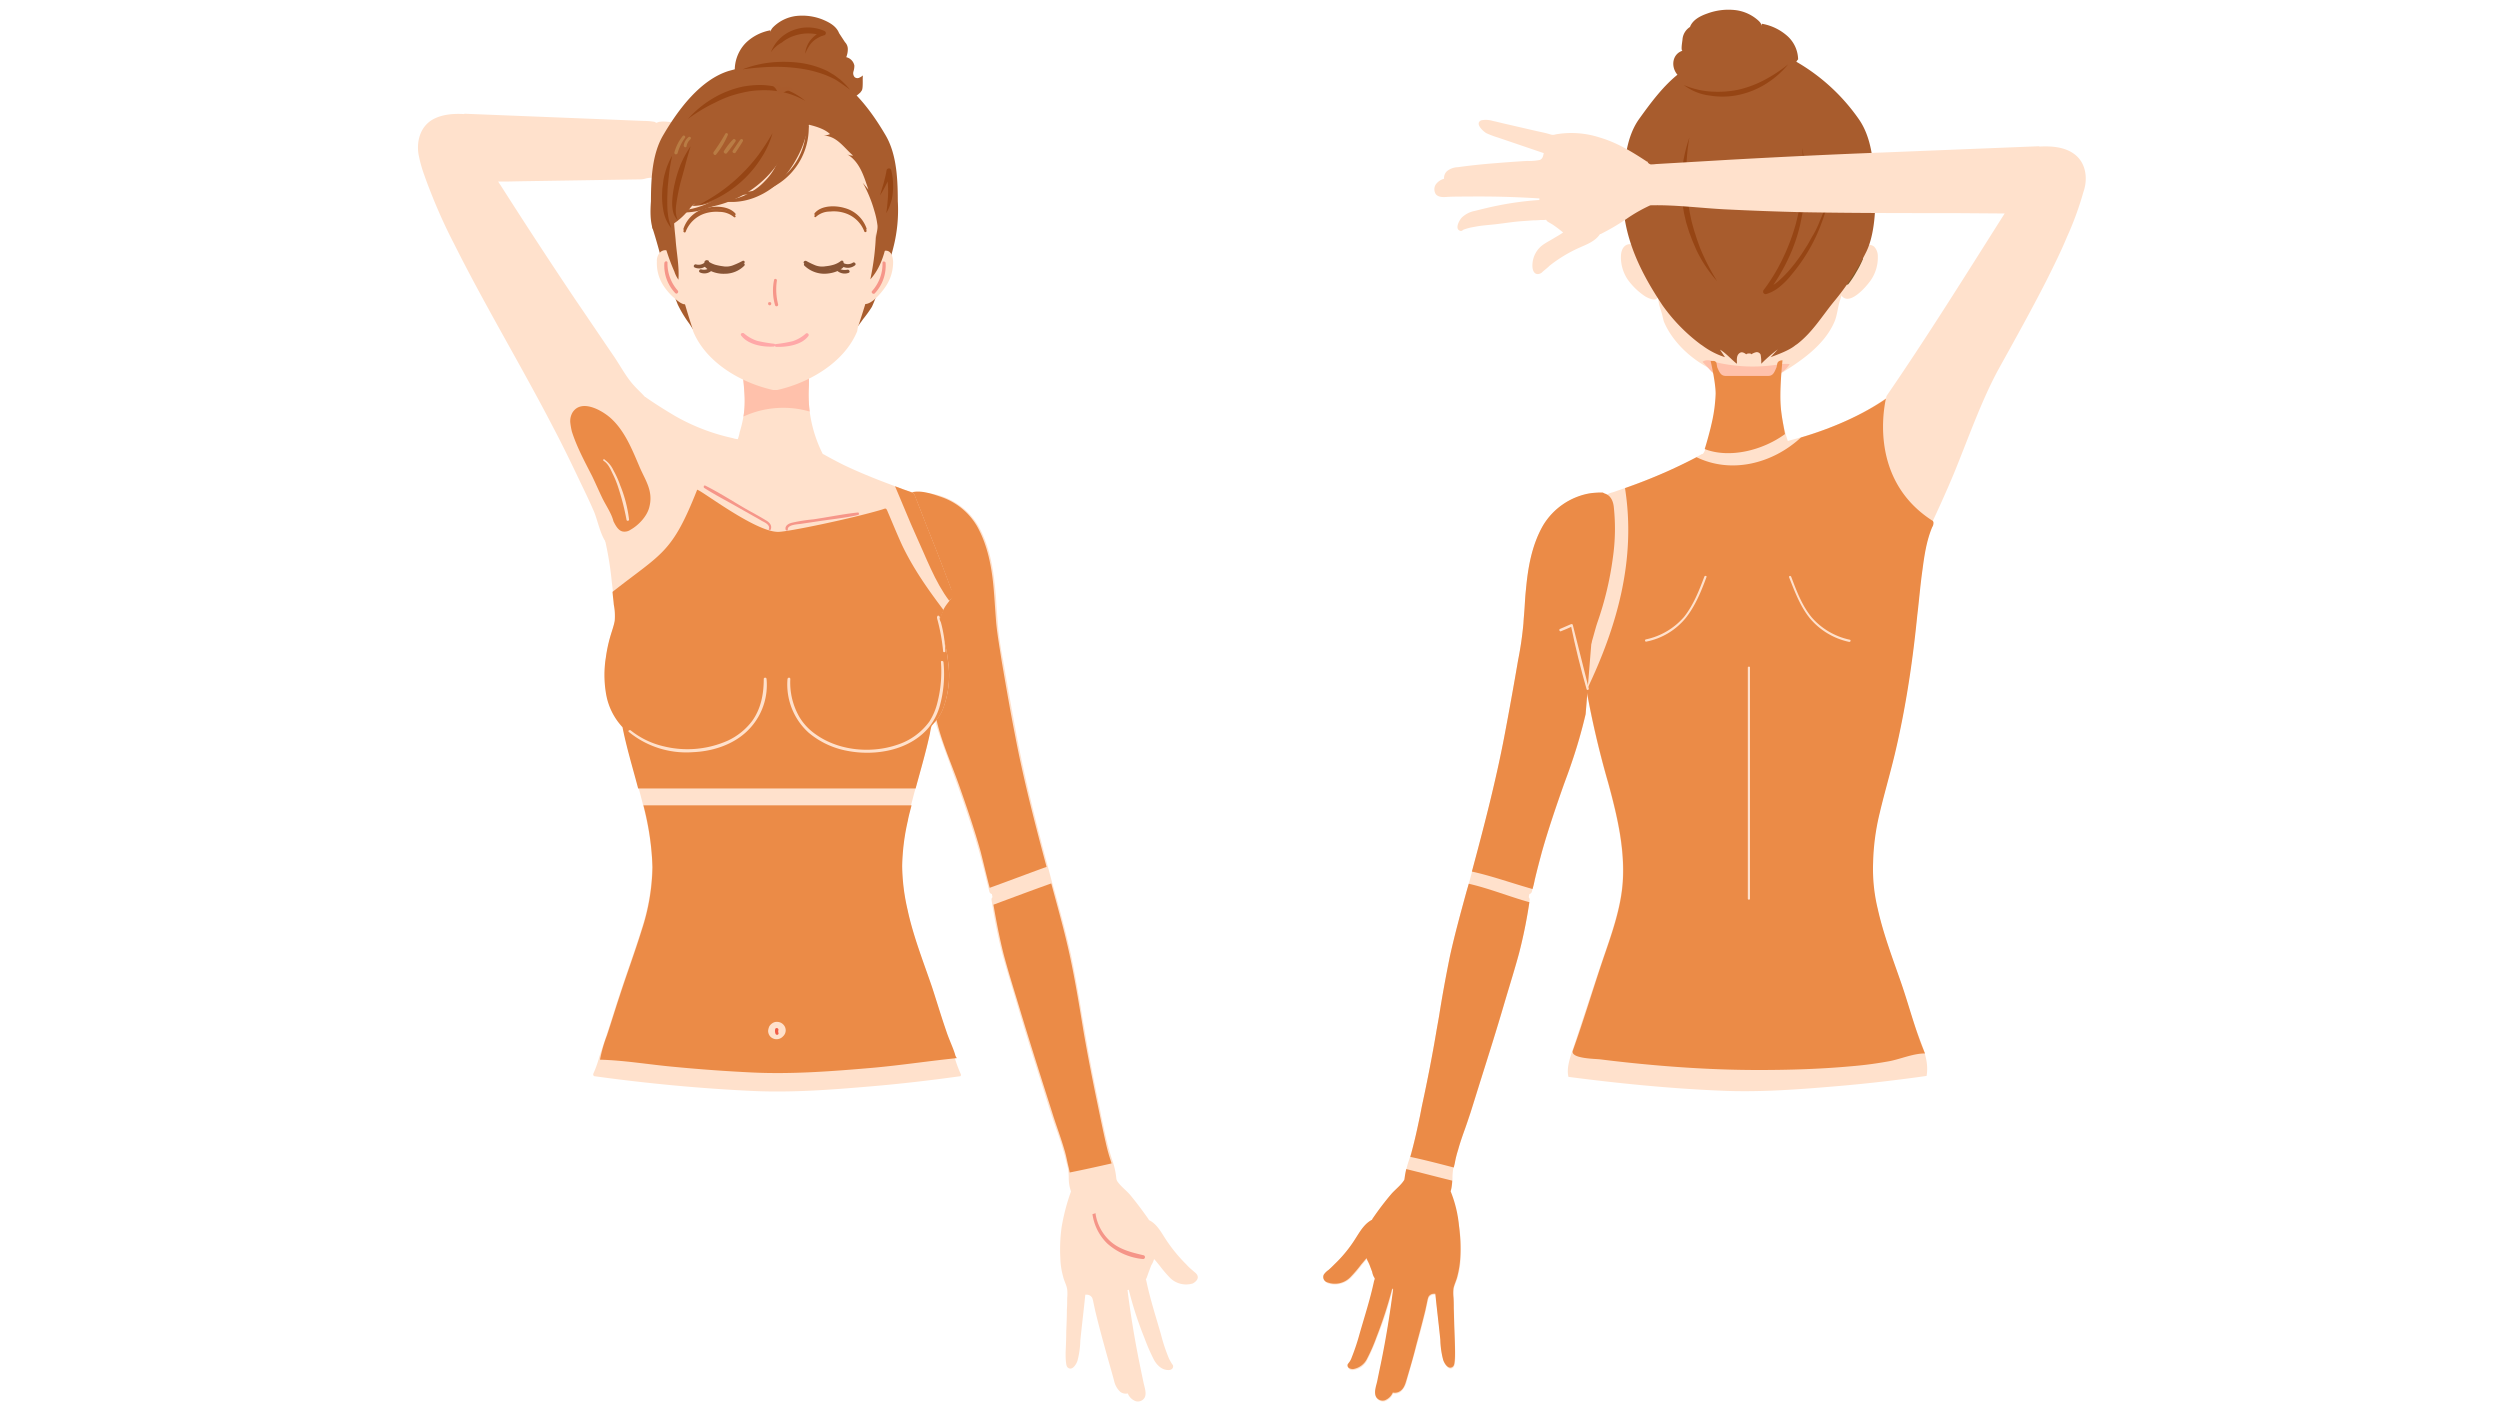 <svg xmlns="http://www.w3.org/2000/svg" xmlns:xlink="http://www.w3.org/1999/xlink" width="800" height="450" viewBox="0 0 800 450"><defs><clipPath id="b"><rect width="800" height="450"/></clipPath></defs><g id="a" clip-path="url(#b)"><path d="M512.7,307.4c-3.1,9.2-6.1,18.5-9.2,27.8-1.4,4.1-2.2,6.8-1.6,9.4,16.1,2.1,32.2,3.7,48.4,4.4,12.8.6,25.6-.4,38.4-1.5,9.3-.8,18.6-1.9,27.8-3.2,1-5.5-2-10.8-4-16.7-1.5-4.4-2.8-8.9-4.3-13.3-2.7-7.8-5.7-15.6-7.5-23.7a54.253,54.253,0,0,1-1.5-15,75.212,75.212,0,0,1,2.2-15.5h0c1.2-5.1,2.6-10,3.9-15.1,1.3-5,2.4-10.1,3.4-15.2,2.1-10.8,3.6-21.7,4.7-32.7.6-5,1-10,1.7-14.9.6-4.6,1.3-9.3,3.1-13.6a2.4,2.4,0,0,0,.4-1.6,3.811,3.811,0,0,1-.3-1c-.5-1.3-.9-2.7-1.4-4.1-3.1-9-6.2-18-9.4-26.9-.9-2.5-1.7-5-2.6-7.5a.632.632,0,0,0-.8-.4H604c-9.6,6.8-20.6,11.1-31.9,14a46.185,46.185,0,0,1-2.2-10.3c-.6-5.5,0-10.9.6-16.3-6.4-1.5-13.1,0-19.6-.4a7.654,7.654,0,0,0-3.4.2c.5,3.8,1.7,7.9,1.7,11.7a48.2,48.2,0,0,1-1.4,10c-.2,1.1-2,9.3-3.1,9.3a.367.367,0,0,0-.3.1c-8.8,5.1-18.4,8.7-27.9,12-.8.3-2,.4-2.4,1.2l-.3.9-1.1,4c-2.7,9.7-5.3,19.3-8,29l-2.5,9.3c0,.2-.1.3-.1.5-.1.8.9,1.6,1.3,2.2.6.9,1.2,1.7,1.8,2.5a9.131,9.131,0,0,1,.8,1.3,5.7,5.7,0,0,1,.1,1.3l.3,2.4c.3,2.5.6,5,1,7.5a306.232,306.232,0,0,0,7.2,31.2c2.8,10.3,5.3,20.8,4.6,31.5C518.6,290.8,515.5,299.2,512.7,307.4Z" fill="#ffe1cc"/><path d="M450.7,416.8a198.063,198.063,0,0,1-5.6,26.5c0,.2,0,.4.3.5.2.1.4,0,.5-.3a152.5,152.5,0,0,0,5.5-26.7c0-.4-.6-.4-.7,0ZM597,78.6a2.636,2.636,0,0,1,2.7.3,4.381,4.381,0,0,1,1.2,3.1,12.765,12.765,0,0,1-2.2,7.6c-1.5,2.2-7.2,8.8-9.6,4.7-1.9-3.3,2.2-10.5,4.2-12.8A10.87,10.87,0,0,1,597,78.6Zm-74.8-.4c-1.8-.4-3.4.9-3.5,3.7a12.765,12.765,0,0,0,2.2,7.6,21.3,21.3,0,0,0,5.5,5.3c1.1.7,4.2,2.1,4.2-.4,0-4.4-3.3-10.9-5.8-14.3a4.58,4.58,0,0,0-2.6-1.9Z" fill="#ffe1cc"/><path d="M530.7,95.7c0,1.9.9,3.5,1.4,5.9l.3,1.2c3,7.3,10.3,13.6,17.8,16.5l18.7.8c7.2-4.4,14.9-9.5,18.2-17.3.8-2,1-4.4,1.6-6.4a21.806,21.806,0,0,0,1.1-4.4c.2-2.5-.5-5.3-2.5-6.9a9.643,9.643,0,0,0-3.7-1.7,74.055,74.055,0,0,0-35.9-2.3c-3.8.7-7.8,1.8-10.8,4.2a22.1,22.1,0,0,0-5.6,7.6,11.536,11.536,0,0,0-.6,2.8Z" fill="#ffe1cc"/><path d="M550.4,120.9c-2.2-.9-3.9-3.5-5.6-5.1,1.6-1.2,3.5,0,5.1.3a51.188,51.188,0,0,0,18.7.6,14.3,14.3,0,0,1,4.1-.2c-3.5,6-14.1,5.1-20,4.7a3.62,3.62,0,0,1-2.3-.3Z" fill="#ffc1ab"/><path d="M595.2,82.6a28.842,28.842,0,0,1-2.2,3.8,30.31,30.31,0,0,0-2.4,3.8c-.3.5.4,1.2.9.7a31.1,31.1,0,0,0,2.5-3.8,31.674,31.674,0,0,0,2.1-4.1c.2-.6-.7-.9-.9-.4Z" fill="#825927"/><path d="M423.6,408c.3-.6,1-1,1.5-1.5a17.974,17.974,0,0,0,2-1.9,45.5,45.5,0,0,0,6.8-8.4c1.4-2.2,2.8-4.7,5.2-5.8a.367.367,0,0,1,.1-.3c1.9-2.7,3.9-5.4,6-7.9,1.6-1.8,4-3.4,4.7-5.7,0-.1.1-.2.2-.3a.6.6,0,0,1,.4-.1c3.4.8,6.7,1.5,10,2.3.7.2,1.4.3,2,.5.8.2.9.8,1.2,1.6a65.723,65.723,0,0,1,3.3,12.3,52.159,52.159,0,0,1,.4,9.7,24.187,24.187,0,0,1-.9,6c-.3,1.4-1.1,2.7-1.3,4.1a13.1,13.1,0,0,0,0,2.8c0,1.2,0,2.5.1,3.7,0,2.3.1,4.6.2,6.9,0,2.2.1,4.5.2,6.8,0,1,0,2-.1,3-.1.6-.1,1.5-.7,1.9-1.4,1-2.7-1.3-3-2.3a27.448,27.448,0,0,1-.9-6.4c-.5-4.9-1.1-9.8-1.6-14.7H459a2.006,2.006,0,0,0-1.8,1,8.33,8.33,0,0,0-.4,1.5l-.6,2.8c-.9,3.7-1.9,7.5-2.9,11.1-1,3.7-2.1,7.4-3.1,11.1a6.773,6.773,0,0,1-2,3.6,2.971,2.971,0,0,1-2.4.5,4.553,4.553,0,0,1-2.6,2.5,2.483,2.483,0,0,1-2.8-1.2c-.7-1.4.1-3.4.4-4.9.4-1.9.8-3.8,1.2-5.8,1.6-7.8,2.8-15.8,3.9-23.7-.1,0-.3,0-.3-.1a115.365,115.365,0,0,1-5,15.4,63.581,63.581,0,0,1-3.1,7.1,5.653,5.653,0,0,1-4.4,3.2,1.441,1.441,0,0,1-1.8-1.2c0-.4.2-.5.4-.8.3-.5.6-1,.9-1.6a54.89,54.89,0,0,0,2.6-7.8c1.6-5.6,3.4-11.1,4.6-16.8.1-.3.1-.5.2-.8.1.1.2,0,0-.1l-.2-.3a11.5,11.5,0,0,1-.6-1.7l-.9-2.4a7.219,7.219,0,0,1-.9-2c-.6.6-1.1,1.3-1.7,2a42.337,42.337,0,0,1-3.4,4,7.279,7.279,0,0,1-7.3,1.8c-1.1-.6-2-1.6-1.4-2.7Z" fill="#ffe1cc"/><path d="M458.4,388.6a4.145,4.145,0,0,0,1.6-.3c2.1-.9,2.8-3.1,3.4-5,.1-.3.2-.7.3-1a18.287,18.287,0,0,0,.8-2.5,13.575,13.575,0,0,0,.3-2.9,16.55,16.55,0,0,1,.3-3.2c.2-.8.4-1.6.6-2.3a33.741,33.741,0,0,1,.9-3.4c.6-2.2,1.4-4.5,2.2-6.7.6-1.7,1.2-3.5,1.8-5.3,1.2-3.8,2.4-7.7,3.6-11.5,2.3-7.3,4.7-14.9,6.9-22.4l.8-2.7c1.4-4.7,2.9-9.5,4.2-14.3a166.119,166.119,0,0,0,3.4-17.1,1.4,1.4,0,0,0-.3-.9l.2-1a1.085,1.085,0,0,0,.8-.8l.9-3.6c.7-3,1.5-6,2.3-9,2.1-7.4,4.6-14.7,7-21.5.8-2.2,1.6-4.3,2.3-6.4a161.5,161.5,0,0,0,4.7-16.2l5.6-69.2a.962.962,0,0,0,.4-1.2.752.752,0,0,0-.7-.5h-.3a25.613,25.613,0,0,0-3.9.3,21.865,21.865,0,0,0-14.7,10.2c-3.8,6.6-4.9,14.1-5.5,20.6-.2,1.8-.3,3.6-.4,5.3-.1,1.8-.3,3.7-.4,5.5a109.8,109.8,0,0,1-1.7,11.7c-1.4,8.2-2.9,16.5-4.4,24.4-3,15.7-7.1,31.1-11.3,46.8l-.9,3.1c-1.8,6.6-3.7,13.5-5.2,20.3-1.3,6.4-2.5,12.9-3.5,19.3l-.8,4.5c-1.3,7.8-2.9,16-4.7,24.3-.2,1-.4,2.1-.6,3.1-.6,2.8-1.2,5.7-1.9,8.5-.5,2.1-1.1,4-1.6,5.6a24.318,24.318,0,0,0-1.3,10.8,6.937,6.937,0,0,0,.8,2.8c1.1,1.9,3.2,2.6,5.4,3.2a10.892,10.892,0,0,0,2.6.5Z" fill="#ffe1cc"/><path d="M470,282.8l-.8,2.8c-1.8,6.6-3.7,13.5-5.2,20.3-1.3,6.4-2.5,12.9-3.5,19.3l-.8,4.5c-1.3,7.8-2.9,16-4.7,24.3-.2,1-.4,2.1-.6,3.1-.6,2.8-1.2,5.7-1.9,8.5-.3,1.2-.9,3.6-1.2,4.6,4.7,1,9.3,2.2,13.9,3.4a18.92,18.92,0,0,0,.5-2.3,33.741,33.741,0,0,1,.9-3.4c.6-2.2,1.4-4.5,2.2-6.7.6-1.7,1.2-3.5,1.8-5.3,1.2-3.8,2.4-7.7,3.6-11.5,2.3-7.3,4.7-14.9,6.9-22.4l.8-2.7c1.4-4.7,2.9-9.5,4.2-14.3a157.076,157.076,0,0,0,3.3-16.3C482.9,286.9,476.6,284.3,470,282.8Z" fill="#eb8b47"/><path d="M464.2,381.2a6.109,6.109,0,0,0,.3-1.3,14.918,14.918,0,0,0,.2-2.1c-4.9-1.2-9.8-2.5-14.7-3.7a34.313,34.313,0,0,0-.6,3.4c-1,1.7-2.9,3.1-4.2,4.6a91.214,91.214,0,0,0-6,7.9.367.367,0,0,0-.1.3c-2.4,1.2-3.8,3.6-5.2,5.8a42.418,42.418,0,0,1-6.8,8.4c-.6.6-1.3,1.3-2,1.9a5.356,5.356,0,0,0-1.5,1.5,1.815,1.815,0,0,0,1.3,2.5,6.876,6.876,0,0,0,7.3-1.8,42.349,42.349,0,0,0,3.4-4c.6-.7,1.1-1.3,1.7-2,.2.7.7,1.4.9,2l.9,2.4a4.923,4.923,0,0,0,.6,1.7l.2.3c.1.1.1.2,0,.1a1.884,1.884,0,0,1-.2.8c-1.2,5.7-3,11.2-4.6,16.8a71.32,71.32,0,0,1-2.6,7.8,5.072,5.072,0,0,1-.9,1.6c-.2.3-.4.4-.4.8,0,.9,1,1.2,1.8,1.2a6.058,6.058,0,0,0,4.4-3.2,56.422,56.422,0,0,0,3.1-7.1,138.291,138.291,0,0,0,5-15.4c.1,0,.3,0,.3.1-1,7.9-2.3,15.9-3.9,23.7-.4,1.9-.8,3.8-1.2,5.8-.3,1.4-1.1,3.4-.4,4.9a2.43,2.43,0,0,0,2.8,1.2,4.553,4.553,0,0,0,2.6-2.5,2.971,2.971,0,0,0,2.4-.5c1.2-.8,1.6-2.3,2-3.6,1.1-3.7,2.2-7.4,3.1-11.1,1-3.7,2-7.4,2.9-11.1l.6-2.8a8.328,8.328,0,0,1,.4-1.5,1.981,1.981,0,0,1,1.8-1h.4c.5,4.9,1.1,9.8,1.6,14.7a27.448,27.448,0,0,0,.9,6.4c.3,1,1.6,3.3,3,2.3.6-.4.6-1.2.7-1.9.1-1,.1-2,.1-3,0-2.2-.1-4.5-.2-6.8-.1-2.2-.1-4.6-.2-6.9,0-1.2,0-2.4-.1-3.7a13.1,13.1,0,0,1,0-2.8c.3-1.4,1-2.7,1.3-4.1a29.972,29.972,0,0,0,.9-6,52.517,52.517,0,0,0-.4-9.7,38.756,38.756,0,0,0-2.7-11.3Z" fill="#eb8b47"/><path d="M512.7,157.6h-.3a25.613,25.613,0,0,0-3.9.3,21.865,21.865,0,0,0-14.7,10.2c-3.8,6.6-4.9,14.1-5.5,20.6-.2,1.8-.3,3.6-.4,5.3s-.3,3.7-.4,5.5a109.8,109.8,0,0,1-1.7,11.7c-1.4,8.2-2.9,16.5-4.4,24.4-2.8,14.6-6.5,28.8-10.4,43.3,5.9,1.3,11.6,3.3,17.4,5l2,.6a24.6,24.6,0,0,0,.7-2.9c.7-3,1.5-6,2.3-9,2.1-7.4,4.6-14.7,7-21.5.8-2.2,1.6-4.3,2.3-6.4a161.5,161.5,0,0,0,4.7-16.2l5.6-69.2a.962.962,0,0,0,.4-1.2.752.752,0,0,0-.7-.5Z" fill="#eb8b47"/><path d="M508.1,209c1.4-3.4,2.2-7.3,3.1-9.9a103.723,103.723,0,0,0,4.9-20.5,65.118,65.118,0,0,0,.3-16.5c-.6-4.9-4.7-5.5-8.6-2.6-5.3,4.1-7.8,10.9-9,17.5a67.2,67.2,0,0,0,1.3,29.6q.9,3.3,2.1,6.6c.2.6.5,1.3,1.1,1.4a1.746,1.746,0,0,0,1.2-.4,11.283,11.283,0,0,0,3.6-5.2Z" fill="#eb8b47"/><path d="M601.5,260.2c1.2-5.1,2.6-10,3.9-15.1,1.3-5,2.4-10.1,3.4-15.2,2.1-10.8,3.6-21.7,4.7-32.7.6-5,1-10,1.7-14.9.6-4.6,1.3-9.3,3.1-13.6a2.4,2.4,0,0,0,.4-1.6,3.808,3.808,0,0,1-.3-1c-.5-1.3-.9-2.7-1.4-4.1-3.1-9-6.2-18-9.4-26.9-.9-2.5-1.7-5-2.6-7.5a.632.632,0,0,0-.8-.4h-.1c-8.1,5.7-18.3,10-27.8,12.8-9.1,8.4-22.3,11.7-33.4,6.3a171.965,171.965,0,0,1-22.9,9.9c3.6,22.8-2.5,44.3-12.3,64.7a299.913,299.913,0,0,0,7,29.8c2.8,10.3,5.3,20.8,4.6,31.5-.6,8.7-3.7,17.1-6.5,25.3-3.2,9.5-6.1,19.2-9.5,28.7-.9,2.6,7.3,2.6,8.8,2.8q8.4,1.05,16.8,1.8c11.2,1,22.5,1.6,33.8,1.6,9.9,0,19.9-.3,29.7-1.2a121.3,121.3,0,0,0,12.1-1.6c3.7-.7,7.7-2.5,11.5-2.5-3.1-7.3-5-15-7.6-22.5-2.7-7.8-5.7-15.6-7.5-23.7a54.253,54.253,0,0,1-1.5-15,74.213,74.213,0,0,1,2.1-15.7Z" fill="#eb8b47"/><path d="M572.5,184.7c1.8,4.6,3.6,9.4,6.7,13.2a22.459,22.459,0,0,0,12.5,7.5c.5.1.7-.6.2-.7a22.243,22.243,0,0,1-12.2-7.2c-3.1-3.8-4.8-8.4-6.5-12.9C573,184.1,572.4,184.3,572.5,184.7Zm-13.2,28.9v74c0,.2.2.3.4.3a.319.319,0,0,0,.3-.3v-74c0-.2-.2-.3-.4-.3q-.3.15-.3.3Zm-13.9-29.1c-1.7,4.5-3.5,9.1-6.5,12.9a22.137,22.137,0,0,1-12.2,7.2c-.5.1-.3.9.2.7a21.7,21.7,0,0,0,12.5-7.5c3.1-3.9,5-8.6,6.7-13.2.1-.3-.5-.5-.7-.1Z" fill="#ffe1cc"/><path d="M275.4,29.5c.1-.2.3-.4.4-.6.5-.9.1-4.6.4-4.8a5.67,5.67,0,0,1-1.3.8,1.4,1.4,0,0,1-1.4-.2,1.918,1.918,0,0,1-.4-1.8,6.28,6.28,0,0,0,.3-1.9,3.43,3.43,0,0,0-2.6-2.7,6.962,6.962,0,0,0,.5-2.5,3.168,3.168,0,0,0-.9-2.3l-1.9-2.9c-.9-2.3-3.2-3.5-5.4-4.4a17.6,17.6,0,0,0-8.2-1.1,12.632,12.632,0,0,0-7.5,3.6,3.766,3.766,0,0,0-.9,1.5V9.7a15.188,15.188,0,0,0-7.5,3.7c-3.9,3.6-5.3,10.2-2.1,14.7a15.886,15.886,0,0,0,7.3,5.2,29.005,29.005,0,0,0,7.6,1.8c6.5.6,12.9-1,19.1-2.9a11.076,11.076,0,0,0,4.5-2.7Z" fill="#a85c2d"/><path d="M246.7,16.7a11.661,11.661,0,0,1,2.7-4.2,12.307,12.307,0,0,1,4.3-2.8,13.1,13.1,0,0,1,10.1.2h0a.731.731,0,0,1,.4,1,.664.664,0,0,1-.5.4,6.391,6.391,0,0,0-1.9.8,7.471,7.471,0,0,0-3.1,3,10.241,10.241,0,0,0-1,2.1,5.932,5.932,0,0,1,.5-2.3,7.193,7.193,0,0,1,1.2-2.1,9.763,9.763,0,0,1,1.8-1.7,6.5,6.5,0,0,1,2.2-1.1l-.1,1.5a13.877,13.877,0,0,0-9-.1,12.5,12.5,0,0,0-4.1,2.2,10.332,10.332,0,0,0-3.5,3.1Z" fill="#964514"/><path d="M383.1,408c-.3-.6-1-1-1.5-1.5a17.971,17.971,0,0,1-2-1.9,50,50,0,0,1-6.8-8.4c-1.4-2.2-2.8-4.7-5.2-5.8a.367.367,0,0,0-.1-.3c-1.9-2.7-3.9-5.4-6-7.9-1.6-1.8-4-3.4-4.7-5.7,0-.1-.1-.2-.2-.3a.6.6,0,0,0-.4-.1c-3.3.8-6.7,1.5-10,2.3-.7.2-1.3.3-2,.5-.8.2-.9.8-1.2,1.6a65.72,65.72,0,0,0-3.3,12.3,52.159,52.159,0,0,0-.4,9.7,24.187,24.187,0,0,0,.9,6c.3,1.4,1.1,2.7,1.3,4.1a13.1,13.1,0,0,1,0,2.8c0,1.2,0,2.5-.1,3.7,0,2.3-.1,4.6-.2,6.9,0,2.2-.1,4.5-.2,6.8,0,1,0,2,.1,3,.1.6.1,1.5.7,1.9,1.4,1,2.7-1.3,3-2.3a27.446,27.446,0,0,0,.9-6.4c.5-4.9,1.1-9.8,1.6-14.7h.4a2.006,2.006,0,0,1,1.8,1,8.33,8.33,0,0,1,.4,1.5l.6,2.8c.9,3.7,1.9,7.5,2.9,11.1,1,3.7,2.1,7.4,3.1,11.1a6.772,6.772,0,0,0,2,3.6,2.971,2.971,0,0,0,2.4.5,4.283,4.283,0,0,0,2.6,2.5,2.483,2.483,0,0,0,2.8-1.2c.7-1.4-.1-3.4-.4-4.9-.4-1.9-.8-3.8-1.2-5.8-1.6-7.8-2.9-15.8-3.9-23.7a.6.6,0,0,0,.4-.1,115.36,115.36,0,0,0,5,15.4,63.586,63.586,0,0,0,3.1,7.1c.9,1.6,2.4,3.1,4.3,3.2.8.1,1.8-.2,1.8-1.2,0-.4-.2-.5-.4-.8-.3-.5-.6-1-.9-1.6a54.89,54.89,0,0,1-2.6-7.8c-1.6-5.6-3.4-11.1-4.6-16.8-.1-.3-.1-.5-.2-.8-.1.1-.1,0,0-.1l.2-.3c.2-.6.4-1.1.6-1.7l.9-2.4a7.217,7.217,0,0,0,.9-2c.6.6,1.1,1.3,1.7,2a42.341,42.341,0,0,0,3.4,4,7.279,7.279,0,0,0,7.3,1.8c1.1-.6,2-1.6,1.4-2.7Zm-27.3,7.8a147.549,147.549,0,0,0,4.2,20.6" fill="#ffe1cc"/><path d="M349.5,387.8a16.285,16.285,0,0,0,4.8,10.1,19.98,19.98,0,0,0,11.5,5,.622.622,0,0,0,.2-1.2c-3.8-.9-7.7-1.8-10.7-4.5a14.8,14.8,0,0,1-4.8-9.4C350.5,387.1,349.4,387.1,349.5,387.8Z" fill="#f59588"/><path d="M348.4,388.6a4.145,4.145,0,0,1-1.6-.3c-2.1-.9-2.8-3.1-3.4-5-.1-.3-.2-.7-.3-1a18.283,18.283,0,0,1-.8-2.5,13.577,13.577,0,0,1-.3-2.9,16.552,16.552,0,0,0-.3-3.2c-.2-.8-.4-1.6-.6-2.3a33.749,33.749,0,0,0-.9-3.4c-.6-2.2-1.4-4.5-2.2-6.7-.6-1.7-1.2-3.5-1.8-5.3-1.2-3.8-2.4-7.7-3.6-11.5-2.3-7.3-4.7-14.9-6.9-22.4l-.8-2.7c-1.4-4.7-2.9-9.5-4.2-14.3a166.127,166.127,0,0,1-3.4-17.1,1.008,1.008,0,0,1,.3-.9l-.2-1a1.085,1.085,0,0,1-.8-.8l-.9-3.6c-.7-3-1.5-6-2.3-9-2.1-7.4-4.6-14.7-7-21.5-.8-2.2-1.6-4.3-2.3-6.4-1.8-4.9-3.7-10-5.2-15.2a1.062,1.062,0,0,1,.1-.8l.3-.3-5.5-69.1a.962.962,0,0,1-.4-1.2.752.752,0,0,1,.7-.5h.3a25.613,25.613,0,0,1,3.9.3A21.865,21.865,0,0,1,313,168.2c3.8,6.6,4.9,14.1,5.5,20.6.2,1.8.3,3.6.4,5.3.1,1.8.3,3.7.4,5.5a109.807,109.807,0,0,0,1.7,11.7c1.4,8.2,2.9,16.5,4.4,24.4,3,15.7,7.1,31.1,11.3,46.8l.9,3.1c1.8,6.6,3.7,13.5,5.2,20.3,1.3,6.4,2.5,12.9,3.5,19.3l.8,4.5c1.3,7.8,2.9,16,4.7,24.3.2,1,.4,2.1.6,3.1.6,2.8,1.2,5.7,1.9,8.5.5,2.1,1.1,4,1.6,5.6a24.318,24.318,0,0,1,1.3,10.8,6.937,6.937,0,0,1-.8,2.8c-1.1,1.9-3.2,2.6-5.4,3.2a4.958,4.958,0,0,1-2.6.6Z" fill="#ffe1cc"/><path d="M340.6,367.9c.6,1.9.9,3.9,1.4,5.8.1.5.2.9.3,1.5,4.5-.9,9-1.9,13.4-2.9a6.372,6.372,0,0,0-.2-.7,53.243,53.243,0,0,1-1.6-5.7c-.9-3.9-1.7-7.8-2.5-11.7-1.7-8.1-3.3-16.2-4.7-24.3-1.3-7.9-2.6-15.9-4.3-23.8s-3.9-15.6-6-23.4c-6.2,2.2-12.3,4.5-18.5,6.8.9,5.2,1.9,10.4,3.2,15.6,1.5,5.7,3.3,11.4,5,17,3.4,11.3,7,22.6,10.6,33.9,1.2,3.9,2.7,7.8,3.9,11.9Z" fill="#eb8b47"/><path d="M316.7,284.1c6.1-2.2,12.1-4.5,18.2-6.7-3.7-13.8-7.3-27.6-10-41.7-1.6-8.1-3-16.2-4.4-24.4-.6-3.9-1.3-7.8-1.7-11.8-.3-3.6-.5-7.2-.8-10.8-.6-7.1-1.9-14.2-5.4-20.4a21.2,21.2,0,0,0-11.2-9.2c-3.5-1.2-9.6-3.5-12.2.3-1.6,2.3-1.6,5.3-1.5,8.1.7,13.9,3.9,27.5,7,41,1.7,7.2,3.3,14.3,4.9,21.5s4.7,14,7.2,21c2.5,7.1,5,14.3,7,21.5,1,3.9,1.9,7.8,2.9,11.6Z" fill="#eb8b47"/><path d="M229.6,44.8a5.653,5.653,0,0,0-4.3-4,85.519,85.519,0,0,0-8.6-1.4,27.032,27.032,0,0,0-4.1-.5,9.7,9.7,0,0,0-1.7.1,6.889,6.889,0,0,0-.8.3c-.2,0-.4-.2-.6-.3a19.529,19.529,0,0,0-3.4-.3l-5-.2-9.7-.4-42.6-1.7a.367.367,0,0,0-.3.1c-3.5-.2-7.3.1-10.3,1.9-3.7,2.3-4.9,6.7-4.3,10.8a41.5,41.5,0,0,0,1.9,6.9c.9,2.6,1.9,5.1,2.9,7.6,2,4.9,4.2,9.7,6.6,14.3,10,20,21.6,39.2,31.9,59.1,3,5.7,5.8,11.5,8.6,17.4,1.4,2.9,2.8,5.8,4.1,8.8,1.3,2.8,2.2,8.1,4.2,10.4,2.6,3,4.3-.4,6-3,4.6-7,9-14.3,10.7-22.6,1.2-6,.7-12.7-2.3-18.2-1.5-2.7-3.6-4.3-5.6-6.5-2.4-2.6-4.2-6-6.2-9-4.1-6-8.2-12.1-12.3-18.1-8.2-12.2-16.3-24.6-24.2-37-.3-.4-.5-.8-.8-1.2h2.5l4.9-.1,19.1-.3,18.9-.3a6.279,6.279,0,0,0,1.9-.3,8.834,8.834,0,0,1,2.8-.2,58.464,58.464,0,0,0,7.3-.4c4.4-.6,8.7-2.4,11.2-6.2a6.159,6.159,0,0,0,1.6-5.5Z" fill="#ffe1cc"/><path d="M307.4,343.6a41.324,41.324,0,0,1-2.2-6.2c-.8-2.5-1.7-5-2.5-7.5-1.6-4.7-3-9.3-4.5-14-2.8-8.2-6.1-16.5-7.9-25a64.471,64.471,0,0,1-1.7-13.9,70.061,70.061,0,0,1,1.8-14.4c2-9.5,5.2-18.6,7.2-28.1a13.154,13.154,0,0,1,.5-2.3c.4-.5.9-1,1.3-1.5a14.254,14.254,0,0,0,2.5-4.3,30.147,30.147,0,0,0,1.5-14.6,41.7,41.7,0,0,0-1.4-7.2c-.3-1.1-.6-2.2-.9-3.4a6.538,6.538,0,0,1-.6-2.3,21.9,21.9,0,0,1,1.2-3.3c.6-1.7,2-3,3-4.6.6-.9,0-1.7-.4-2.6l-2-5.3c-1.9-5-3.8-9.9-5.8-14.8-1.3-3.4-2.6-6.7-3.9-10-.2-.6-.5-.7-1.1-.9-2.4-.8-4.8-1.7-7.2-2.6-4.8-1.8-9.7-3.8-14.3-6-2.2-1.1-4.3-2.2-6.4-3.4-.1,0-.2-.1-.3-.1a42.005,42.005,0,0,1-4.5-20.9c.3-5.4-.2-11-6-13.4a13.223,13.223,0,0,0-5.9-.8,11.941,11.941,0,0,0-5.3,1.4c-3.4,2-4.2,5.7-3.8,9.3.5,4.2.9,8.1.1,12.4a40.5,40.5,0,0,1-1.2,5,11.619,11.619,0,0,1-.6,2.2c-.1.1,0,0-.3,0a6.106,6.106,0,0,1-1.3-.3,65.026,65.026,0,0,1-18.5-7.1c-3.2-1.9-6.4-3.9-9.4-6a.765.765,0,0,0-.9.2v.1c-1.3,5.1-2.7,10.2-4.1,15.3L195.1,167c-.5,1.8-.9,3.6-1.4,5.3a.44.44,0,0,0-.1.5,105.623,105.623,0,0,1,2.2,13.7c.3,2.2.5,4.5.7,6.7a18.91,18.91,0,0,1,.3,5.3c-.3,1.7-1,3.5-1.5,5.3A45.61,45.61,0,0,0,194,210a35.682,35.682,0,0,0,.1,12.2,20.664,20.664,0,0,0,5.2,10.3c3,15,9.2,29.4,9.4,44.8a67.671,67.671,0,0,1-3.4,20c-2.2,7.1-4.8,14.1-7.1,21.2-1.4,4.2-2.7,8.5-4.1,12.7l-2.3,6.9a34.607,34.607,0,0,1-1.9,5.4c-.2.3,0,.9.4.9,16.7,2.3,33.5,3.9,50.4,4.7,12.8.6,25.6-.4,38.4-1.5,9.4-.8,18.7-1.9,28.1-3.2.3,0,.4-.5.2-.8Z" fill="#ffe1cc"/><path d="M182.5,135.3a5.508,5.508,0,0,1,.7-3.3c2.8-4.4,9.2-.8,12,1.6,4.7,4.1,7.1,10.3,9.5,15.9,1.8,4.2,4.4,7.6,3.1,12.7-.7,3-3.5,5.9-6,7.3a3.353,3.353,0,0,1-2.4.6c-1.5-.2-2.4-1.9-3.1-3.3-.6-2.5-2.5-5.2-3.6-7.5s-2.1-4.6-3.2-6.9c-2.4-4.7-4.9-9.3-6.5-14.3A23.256,23.256,0,0,1,182.5,135.3Z" fill="#eb8b47"/><path d="M287.3,157.7c1.9,4.4,3.7,9,5.7,13.4,3.2,6.9,6.2,15.2,10.8,21.2,0-.6,3.1-1.9.6-3.8l-2-5.3c-1.9-5-3.8-9.9-5.8-14.8-1.3-3.4-2.6-6.7-3.9-10-.2-.6-.5-.7-1.1-.9-1.7-.6-3.4-1.2-5.2-1.9l.9,2.1Z" fill="#eb8b47"/><path d="M302.1,204.7c-.3-1.1-.6-2.2-.9-3.4a6.538,6.538,0,0,1-.6-2.3,21.9,21.9,0,0,1,1.2-3.3.758.758,0,0,1,.2-.4c-5-6.6-9.8-13.4-13.4-21-1.6-3.5-3.1-7.2-4.6-10.7-.5-1.2-.6-.9-1.9-.5-9.4,2.8-29.9,7.1-33.1,7.1-7.3,0-24.1-13-25.9-13.5-8.1,20.5-11.2,20.2-27.1,32.7.1,1.3.3,2.6.4,4a18.91,18.91,0,0,1,.3,5.3c-.3,1.7-1,3.5-1.5,5.3a45.613,45.613,0,0,0-1.3,6.2,35.683,35.683,0,0,0,.1,12.2,20.664,20.664,0,0,0,5.2,10.3c1.3,6.6,3.3,13.1,5,19.6H293c1.6-5.9,3.3-11.7,4.6-17.7a13.154,13.154,0,0,1,.5-2.3c.4-.5.9-1,1.3-1.5a14.254,14.254,0,0,0,2.5-4.3,30.147,30.147,0,0,0,1.5-14.6,45.4,45.4,0,0,0-1.3-7.2Z" fill="#eb8b47"/><path d="M305.6,337.3c-.8-2.5-2-4.9-2.8-7.4-1.6-4.6-3-9.3-4.5-13.9-2.8-8.2-6.1-16.5-7.9-25a64.471,64.471,0,0,1-1.7-13.9,70.059,70.059,0,0,1,1.8-14.4c.3-1.7.8-3.4,1.2-5H205.9a88.5,88.5,0,0,1,2.9,19.8,67.672,67.672,0,0,1-3.4,20c-2.2,7.1-4.8,14.1-7.1,21.2-1.4,4.2-2.7,8.5-4.1,12.7a44.547,44.547,0,0,0-2.2,7.7c7.9.2,15.9,1.6,23.8,2.3,8.3.8,16.7,1.4,25,1.8,12.8.6,25.6-.4,38.4-1.5,9-.8,18.1-2.2,27-3.1a2.971,2.971,0,0,1-.6-1.3Z" fill="#eb8b47"/><path d="M237.9,133.3a30.369,30.369,0,0,1,21.2-1.6,43.388,43.388,0,0,1-.3-7.2c.3-5.4-.2-11-6-13.4a13.223,13.223,0,0,0-5.9-.8,11.941,11.941,0,0,0-5.3,1.4c-3.4,2-4.2,5.7-3.8,9.3.4,4.3.8,8.1.1,12.3Z" fill="#ffc1ab"/><path d="M283.1,87.7a61.73,61.73,0,0,0,2.8-8.6,48.347,48.347,0,0,0,1.4-14.7v.8c0-7.2-.2-15.6-3.9-21.9-4.9-8.4-12-17.8-21-20.6-3.5-1.1-7.1-1.6-10.7-2.4a23.186,23.186,0,0,0-9.8.4c-2.9.5-5.8,1.2-8.7,2-9,2.8-16.1,12.2-21,20.6-3.7,6.3-3.9,14.7-3.9,21.9v-.8c-.2,2.8-.3,6.2.6,8.9.9,2.8,1.7,5.7,2.5,8.6,1.6,5.4,3.5,10.6,5.5,15.6a38.149,38.149,0,0,0,3.7,6.1c1.4,2.2,2.8,4.3,4.3,6.4,7.3,10.6,20.4,11.5,31.5,9.1a18.273,18.273,0,0,0,6.1-3,58.817,58.817,0,0,0,13.7-14,38.855,38.855,0,0,0,2.8-3.9,32.655,32.655,0,0,0,2-5.5Z" fill="#a85c2d"/><path d="M274.5,104.8c3.1-9.4,6.5-20.1,6.9-30.3.3-9.2.6-18.8-2.5-27.5a33.209,33.209,0,0,0-17.2-18.8,29.368,29.368,0,0,0-24.6.3,48.744,48.744,0,0,0-11.2,8,41.739,41.739,0,0,0-7.8,9,32.646,32.646,0,0,0-3.2,8c-2.5,9-1.3,17.2.1,26.1a194,194,0,0,0,6.5,25.2l.3,1.2c4.2,10.2,15.6,16.6,25.6,18.8h1.3c9.9-2.2,21.4-8.6,25.6-18.8Z" fill="#ffe1cc"/><path d="M283.6,91.4c-1.2,1.9-5.9,7.9-8.1,5.2-1.9-2.2,1.8-10,2.8-12.2,1.7-3.5,7.1-7,7.5-.7A14.063,14.063,0,0,1,283.6,91.4Zm-63.8,5.7c-.6.6-1.5.1-2.2-.3a19.463,19.463,0,0,1-5.3-5.4,13.187,13.187,0,0,1-2.1-7.7,3.8,3.8,0,0,1,1.2-3.1,2.461,2.461,0,0,1,2.6-.3c5.5,2.6,7,10.7,5.8,16.8Z" fill="#ffe1cc"/><path d="M248.4,111c3.4.1,8.2-.6,10.3-3.5a.574.574,0,0,0-.9-.7,11.77,11.77,0,0,1-4.2,2.4,45.068,45.068,0,0,1-5.3.9c-.6,0-.4.9.1.9Z" fill="#ffa8a8"/><path d="M247.7,110a48.893,48.893,0,0,1-5.3-.9,12.188,12.188,0,0,1-4.3-2.4c-.5-.4-1.4.1-.9.7,2.2,2.9,6.9,3.7,10.3,3.5.5.1.8-.8.2-.9Z" fill="#ffa8a8"/><path d="M247.7,89.6a16.641,16.641,0,0,0,.3,8,.51.51,0,1,0,1-.2,19.42,19.42,0,0,1-.4-7.6C248.7,89.2,247.8,89,247.7,89.6Zm-1.9,7.5v.1a.5.5,0,0,0,1,0v-.1a.441.441,0,0,0-.6-.4.366.366,0,0,0-.4.4Z" fill="#f69689"/><path d="M257.4,85a9.2,9.2,0,0,0,6.3,2.6c2.2,0,4.9-.7,6.4-2.3.4-.5-.1-1.3-.7-.9-1.9,1.1-3.4,2-5.7,2a9.614,9.614,0,0,1-5.7-2c-.5-.5-1,.2-.6.6Z" fill="#885435"/><path d="M257.3,84.3a8.709,8.709,0,0,0,6.5,2.3c2.1-.3,4.6-.5,6-2.2.4-.5-.1-1.3-.7-.9a7.242,7.242,0,0,1-2.3,1.2,13.176,13.176,0,0,1-2.6.5,6.147,6.147,0,0,1-3.3-.3,25.908,25.908,0,0,1-2.9-1.4c-.6-.2-1.1.4-.7.8Z" fill="#885435"/><path d="M267.1,85.7a3.687,3.687,0,0,0,4.5,1.6c.6-.3.1-1.1-.4-1-1.2.2-2.5.1-3.2-1-.1-.3-.4-.3-.7-.2s-.4.4-.2.6Zm1.7-1a3.648,3.648,0,0,0,4.8.2c.5-.4-.1-1.1-.6-.9a3.014,3.014,0,0,1-3.4,0C269,83.6,268.3,84.3,268.8,84.7Zm-31.2-.4a9.614,9.614,0,0,1-5.7,2,10.612,10.612,0,0,1-5.7-2c-.3-.2-.6,0-.8.3a.616.616,0,0,0,.1.7c1.5,1.7,4.3,2.4,6.4,2.3a8.767,8.767,0,0,0,6.3-2.6c.3-.4-.1-1.1-.6-.7Z" fill="#885435"/><path d="M237.6,83.5a23.941,23.941,0,0,1-2.8,1.3,5.985,5.985,0,0,1-3.5.4,18.424,18.424,0,0,1-2.5-.5,8.532,8.532,0,0,1-2.5-1.3.574.574,0,0,0-.7.9c1.5,1.7,4,1.9,6,2.2,2.3.3,4.7-.9,6.5-2.3C238.6,83.9,238.1,83.2,237.6,83.5Z" fill="#885435"/><path d="M227.6,85.2a3.01,3.01,0,0,1-3.2,1c-.6-.1-1,.7-.4,1a3.48,3.48,0,0,0,4.5-1.6.574.574,0,0,0-.2-.7.779.779,0,0,0-.7.3Zm-1.7-1.6a3.01,3.01,0,0,1-3.2,1c-.6-.1-1,.7-.4,1a3.48,3.48,0,0,0,4.5-1.6.574.574,0,0,0-.2-.7c-.4,0-.7,0-.7.3Z" fill="#885435"/><path d="M282.4,84.1a13.036,13.036,0,0,1-3.3,9c-.5.5.3,1.2.8.8a12.992,12.992,0,0,0,3.5-9.7.472.472,0,0,0-.5-.5c-.3-.1-.5.1-.5.4Zm-69.8,0a12.713,12.713,0,0,0,3.5,9.7c.5.5,1.2-.3.8-.8a13.036,13.036,0,0,1-3.3-9c0-.3-.3-.4-.5-.4a.821.821,0,0,0-.5.5Z" fill="#f69689"/><path d="M216.2,76.7c-.3-3.6-1.4-10.4.7-13.5l-2.1,3.1a45.713,45.713,0,0,1,2.3-9l.3.6a25.854,25.854,0,0,1,7.4-8.7,4.559,4.559,0,0,1-2.2.6c3-2.6,5.3-6.4,9.6-6.4a11.271,11.271,0,0,1-1.8-.3c6.6-4.9,13.7-5.7,21.6-4.4,3.8.6,10.7,1.4,13.6,4.2a5.45,5.45,0,0,1-2.2.5c4.3,0,6.6,3.8,9.6,6.4a4.032,4.032,0,0,1-2.2-.6c4.3,2.4,5.6,7.1,7.1,11.5l-1.8-2.2a41.591,41.591,0,0,1,3.7,9,26.281,26.281,0,0,1,1,4.7c.1,1.5-.5,2.8-.5,4.2V74.7a80.912,80.912,0,0,1-1.8,14.7c5.4-5.9,6.3-16.2,6-23.9a58.844,58.844,0,0,0-6.8-25.6c-2.4-4.5-5-9-9.2-11.8a31.134,31.134,0,0,0-6.7-3,59.989,59.989,0,0,0-8.6-2.1,35.371,35.371,0,0,0-25,6.4c-10.5,7.6-15.1,20.7-16.7,33.3a29.661,29.661,0,0,0,.2,9.4c.5,2.5.7,5.1,1.4,7.5a63.947,63.947,0,0,0,2.7,7.3,9.055,9.055,0,0,0,1.3,2.6C217.4,85.2,216.5,81,216.2,76.7Z" fill="#a85c2d"/><path d="M255.8,35.7c.9-5.1-2.2-9-7.7-7.6-6.5,1.6-5.6,9.4-6.6,14.5a51.287,51.287,0,0,1-4.8,12.5c-2.3,4.6-5.2,9.4-10,11.2a34.008,34.008,0,0,0,19.5-10.6,39.415,39.415,0,0,0,9.6-20Z" fill="#a85c2d"/><path d="M221.6,65.9l1.9-1.7c-.8.9-1.8,1.3-2.5,2.2a25.228,25.228,0,0,1-2.7,3,21.183,21.183,0,0,1-6.8,4.3,2.165,2.165,0,0,1-2.2,0c-.6-.4-.6-1.3-.6-2,.4-10.2,2.3-20.8,7.9-29.4A31.039,31.039,0,0,1,227,32c4.3-2.4,9.6-3.4,14.3-1.9a8.55,8.55,0,0,1,4.5,3.1c1.2,1.9,1.1,4.3.6,6.5-.6,3.2-2.3,6.5-3.7,9.5C239,57.1,231,65.9,221.6,65.9Zm15.7-3.6a16.951,16.951,0,0,1-2.2-.1l.1-.9A20.5,20.5,0,0,0,257.8,43a24.367,24.367,0,0,0,.1-2.7h.9a21.454,21.454,0,0,1-20.9,22Z" fill="#a85c2d"/><path d="M214.8,73a12.175,12.175,0,0,1-2.5-5.5,25.06,25.06,0,0,1-.4-6.1c0-1,.2-2,.3-3a15.945,15.945,0,0,1,.6-3,22.788,22.788,0,0,1,2.3-5.6c-.4,2-.8,3.9-1,5.9-.1.9-.2,1.9-.3,2.9a28.25,28.25,0,0,0-.2,2.9,56.1,56.1,0,0,0,0,5.8c.1.9.2,1.9.4,2.9C214.2,71,214.5,72,214.8,73Z" fill="#964514"/><path d="M249.1,40.8a95.856,95.856,0,0,1-5.4,10.6,53.612,53.612,0,0,1-3.4,4.9,33.948,33.948,0,0,1-4.1,4.4,36.429,36.429,0,0,1-4.9,3.6,27.308,27.308,0,0,1-5.5,2.5,20.988,20.988,0,0,1-11.9.6,26.367,26.367,0,0,0,16.5-4.5,37.258,37.258,0,0,0,4.6-3.5c1.4-1.3,2.8-2.7,4.1-4.1a51.942,51.942,0,0,0,3.6-4.6c2.1-3.3,4.2-6.7,6.4-9.9Z" fill="#a85c2d"/><path d="M260.1,31.9c-.3,2-.5,4.1-.9,6.2a36.4,36.4,0,0,1-1.6,6.3,31.65,31.65,0,0,1-2.5,6,38.356,38.356,0,0,1-3.5,5.4,24.169,24.169,0,0,1-10.3,7.5,20.747,20.747,0,0,1-6.1,1.3,17.34,17.34,0,0,1-6-.7,17.078,17.078,0,0,0,11.2-2.5,18.334,18.334,0,0,0,4.4-3.5,18.668,18.668,0,0,0,3.3-4.5,30.111,30.111,0,0,0,3.4-10.5,35.167,35.167,0,0,0,.4-5.6c0-1.9-.1-3.8-.2-5.8a4.087,4.087,0,1,1,8.1-1.1V31l.3.9Z" fill="#a85c2d"/><path d="M220.1,38.1a33.941,33.941,0,0,1,8-6.6,29.177,29.177,0,0,1,4.7-2.3,28.8,28.8,0,0,1,5-1.5,30.719,30.719,0,0,1,5.3-.5,23.933,23.933,0,0,1,5.3.6,20.715,20.715,0,0,1,9.3,4.5,24.891,24.891,0,0,0-9.5-3.2,27.53,27.53,0,0,0-5-.2,26.266,26.266,0,0,0-4.9.6,42.735,42.735,0,0,0-4.8,1.3,37.6,37.6,0,0,0-4.6,2A51.378,51.378,0,0,0,220.1,38.1Zm27.1,4.5a27.43,27.43,0,0,1-3.5,7.8,35.616,35.616,0,0,1-12.2,11.9,28.776,28.776,0,0,1-7.9,3.3,65.943,65.943,0,0,0,7.2-4.4,53.531,53.531,0,0,0,6.3-5.3,54.145,54.145,0,0,0,5.5-6.2A77.977,77.977,0,0,0,247.2,42.6ZM221,46.8c-.6,2-1.2,4-1.7,6s-1.1,4-1.6,5.9q-.75,3-1.2,6c-.3,2-.5,4,.5,5.9a5.6,5.6,0,0,1-1.6-2.8,11.944,11.944,0,0,1-.3-3.2,31.969,31.969,0,0,1,.9-6.2,38.179,38.179,0,0,1,1.9-6,33.563,33.563,0,0,1,3.1-5.6Z" fill="#964514"/><path d="M246.9,26.7a2.045,2.045,0,0,1,1.1,0,4.875,4.875,0,0,1,1.1.4,3.581,3.581,0,0,1,1.5,1.9l-1.4-.4a3.583,3.583,0,0,1,2.4-.9,2.345,2.345,0,0,1,1.2.2,2.286,2.286,0,0,1,1,.7,4.253,4.253,0,0,0-1.1.2l-.9.3a5.071,5.071,0,0,0-1.6.9h0a.92.92,0,0,1-1.2-.1c-.1-.1-.1-.2-.2-.3a3.694,3.694,0,0,0-.7-1.4l-.6-.6a1.456,1.456,0,0,0-.6-.9Z" fill="#a85b2c"/><path d="M232.1,42.8a57.175,57.175,0,0,1-3.7,5.8c-.4.6.3,1.4.8.8a26.1,26.1,0,0,0,3.7-6.2A.449.449,0,0,0,232.1,42.8Zm2.5,1.8a20.559,20.559,0,0,0-2.9,3.7c-.4.5.5,1.2.9.7,1-1.2,1.9-2.5,2.8-3.8a.481.481,0,0,0-.2-.6A.438.438,0,0,0,234.6,44.6Zm2.3.1c-.9,1.2-1.6,2.3-2.4,3.5-.4.6.6,1.1.9.6.8-1.2,1.6-2.4,2.3-3.6A.472.472,0,0,0,236.9,44.7Zm-18.4-1.2a14.048,14.048,0,0,0-2.7,5.3.548.548,0,0,0,.4.6.713.713,0,0,0,.6-.3,15.413,15.413,0,0,1,2.4-5C219.5,43.7,218.9,43.1,218.5,43.5Zm1.8.4a4.308,4.308,0,0,0-1.5,2.6c-.1.6.8.9.9.3a3.7,3.7,0,0,1,1.2-2.2c.5-.5-.1-1.1-.6-.7Z" fill="#b97c44"/><path d="M261.1,68.7a6.622,6.622,0,0,1,4.5-1.7,11.28,11.28,0,0,1,4.8.5,9.82,9.82,0,0,1,6.2,5.9c.2.4.8.1.7-.3a10.214,10.214,0,0,0-6.9-6.5c-2.9-.9-7.5-1-9.7,1.6-.3.4.1.8.4.5Z" fill="#a85c2d"/><path d="M261.1,69.4a6.622,6.622,0,0,1,4.5-1.7,11.28,11.28,0,0,1,4.8.5,9.82,9.82,0,0,1,6.2,5.9c.2.4.8.1.7-.3a10.008,10.008,0,0,0-6.9-6.5c-2.9-.9-7.5-1-9.7,1.6-.3.4.1.8.4.5Zm-25.8-1.1c-2.2-2.5-6.8-2.5-9.7-1.6a10.008,10.008,0,0,0-6.9,6.5c-.1.4.5.7.7.3a10.059,10.059,0,0,1,6.2-5.9,12.075,12.075,0,0,1,4.6-.5,7.333,7.333,0,0,1,4.7,1.7.321.321,0,0,0,.4-.5Z" fill="#a85c2d"/><path d="M235.3,69c-2.2-2.5-6.8-2.4-9.7-1.6a10.008,10.008,0,0,0-6.9,6.5c-.1.4.5.7.7.3a9.82,9.82,0,0,1,6.2-5.9,12.075,12.075,0,0,1,4.6-.5,7.333,7.333,0,0,1,4.7,1.7.321.321,0,0,0,.4-.5Z" fill="#a85c2d"/><path d="M237.6,22.2a34.854,34.854,0,0,1,9-2.2,41.324,41.324,0,0,1,9.3.1,29.175,29.175,0,0,1,9,2.7c.3.2.7.4,1,.6s.7.4,1,.6c.6.4,1.2.9,1.9,1.4a24.957,24.957,0,0,1,3.2,3.3c-1.2-.9-2.5-1.8-3.7-2.6a11.78,11.78,0,0,0-1.9-1.1c-.6-.3-1.3-.6-2-.9a37.5,37.5,0,0,0-8.6-2.2,54.344,54.344,0,0,0-9-.5,89.943,89.943,0,0,0-9.2.8Zm44,40.3.6-2c.2-.7.4-1.3.6-2,.3-1.3.7-2.6.9-4a.779.779,0,0,1,.9-.6.645.645,0,0,1,.6.6h0a21.128,21.128,0,0,1,.5,7.1A12.85,12.85,0,0,1,285,65a12.971,12.971,0,0,1-1.4,3.2c.2-1.2.3-2.3.4-3.4s.2-2.2.2-3.4a36.826,36.826,0,0,0-.6-6.6h1.6a19.312,19.312,0,0,1-1.5,4c-.3.6-.6,1.2-1,1.9a17.4,17.4,0,0,1-1.1,1.8Z" fill="#964514"/><path d="M252.1,169.5c-.2-1.7,3.4-1.7,4.4-1.9l6.1-.9c4-.6,8.1-1,12-1.9.4-.1.3-.9-.1-.8-4.8.5-9.5,1.5-14.3,2.2a52.214,52.214,0,0,0-6.9,1.1c-1.1.3-2.2,1-1.9,2.2.2.4.8.4.7,0Z" fill="#f69689"/><path d="M301.1,211.8a40.075,40.075,0,0,1-1.1,12.9,19.927,19.927,0,0,1-2.6,6.2,20.5,20.5,0,0,1-10.5,7.5c-8.4,2.8-18.7,1.8-26-3.5a18.07,18.07,0,0,1-5-5.3,22.062,22.062,0,0,1-3-12.3c0-.6-.8-.6-.9,0a20.791,20.791,0,0,0,6.7,17.1,26.7,26.7,0,0,0,12.6,5.9c8.9,1.7,19.8-.2,25.9-7.5a19.14,19.14,0,0,0,3.5-6.8,37.9,37.9,0,0,0,1.2-14.2c-.2-.4-.8-.4-.8,0Z" fill="#ffe1cc"/><path d="M250.6,331.6l-.2.2h0a2.781,2.781,0,0,1-3.8,0,2.732,2.732,0,0,1-.8-1.9,4.191,4.191,0,0,1,.4-1.5,3.178,3.178,0,0,1,1-1,2.41,2.41,0,0,1,1.5-.4,2.732,2.732,0,0,1,1.9.8,2.6,2.6,0,0,1,0,3.8Z" fill="#ffe1cc"/><path d="M248.1,329.2a2.459,2.459,0,0,0,.1,1.7.574.574,0,0,0,.7.2.481.481,0,0,0,.2-.6,1.387,1.387,0,0,1,0-.9.548.548,0,0,0-.4-.6.565.565,0,0,0-.6.2Z" fill="#f15d48"/><path d="M246.6,169.5c.6-1.3-.4-2.4-1.5-3-2.1-1.3-4.4-2.5-6.5-3.7-4.3-2.5-8.5-5.2-12.9-7.4a.338.338,0,0,0-.5.3c0,.2,0,.3.1.4,3.4,2.2,7.1,4.1,10.6,6.1l5.3,3c.9.5,1.8,1,2.6,1.5.8.4,2.8,1.3,2.2,2.6-.1.2.4.6.6.2Z" fill="#f69689"/><path d="M201.2,234.2a29.057,29.057,0,0,0,20.5,6.5c7.1-.3,14.5-2.9,19.1-8.6a20.448,20.448,0,0,0,4.5-14.8.45.45,0,1,0-.9,0c0,4.8-.9,9.5-3.7,13.4a20.744,20.744,0,0,1-7.8,6.3,31.735,31.735,0,0,1-20.6,1.8,26.355,26.355,0,0,1-10.5-5.1c-.5-.2-.9.2-.6.5Zm-8-86.7c1.4.9,2.1,2.5,2.8,4a30.681,30.681,0,0,1,2,5,79.641,79.641,0,0,1,2.5,9.9c.1.4.8.3.8-.1a41.648,41.648,0,0,0-2.8-10.9,30.624,30.624,0,0,0-2.2-4.9,8.426,8.426,0,0,0-2.8-3.4C193.2,146.6,192.8,147.3,193.2,147.5Z" fill="#ffe1cc"/><path d="M300.8,197.4a2.651,2.651,0,0,1-.6-.5c-.4.5-.4.5-.3,1.1a61.37,61.37,0,0,1,1.9,10.4c0,.4.7.4.7,0a40.959,40.959,0,0,0-1.4-9.2C300.8,198.5,300.5,198,300.8,197.4Z" fill="#ffe1cc"/><path d="M569.9,130.8c-.6-5.5.5-15.5.5-15.5h0c-.9,0-1.6.4-1.7,1.2l-.2,1c-.8,1.9-1.2,2.8-2.8,2.8H552.3c-1.5,0-2-.9-2.8-2.8l-.2-1.2a.974.974,0,0,0-1-.8h-.9s1.6,6.8,1.6,10.5a49.153,49.153,0,0,1-1.4,10c-.1.6-1.3,5.2-2.1,7.7,8,3.1,18.6.4,25.7-4.8C570.8,136.7,570.1,133.2,569.9,130.8Z" fill="#eb8b47"/><path d="M537.3,23.5c-5,3.9-9,9.3-12.8,14.6-4,5.6-4.7,13.3-5,20.1l.1-.8C517.9,72.9,524,85.7,532,97.7a55.663,55.663,0,0,0,12.2,12.5l.6.4a24.591,24.591,0,0,0,7.2,3.7l-1.6-2.4c1.7.9,3.9,3.4,5.4,4.5.1-.7-.4-2.7,1-3.5.6-.4,1.4,0,2,.5.2-.4,1.7-.4,1.6,0a4.6,4.6,0,0,1,1.6-.7,1.339,1.339,0,0,1,1.4.8,14.153,14.153,0,0,1,.2,2.9,45.975,45.975,0,0,1,5.3-4.6l-2.3,2.5c2.4-.9,6-2.2,7.9-3.8l.6-.4c4.8-3.7,7.8-8.7,11.6-13.4a80.03,80.03,0,0,0,10.6-16.3c2.9-6.1,3.2-16.2,2.4-23l.1.8c-.3-6.8-1-14.4-5-20.1a62.232,62.232,0,0,0-19.9-18.3c-8.3-4.8-21-3.9-29.7-.8a33.263,33.263,0,0,0-7.9,4.5Z" fill="#a85c2d"/><path d="M575.2,19.2c-2.4,3.7-6.6,5.6-10.8,6.8a55.915,55.915,0,0,1-15.8,2.3c-2.2,0-13,.6-12.6-3.2a5.439,5.439,0,0,0,3.9,1.1,10.3,10.3,0,0,1-3.3-2.5c-2-2.6-1.4-6.5,1.9-7.5-.8.3-.1-3.2-.1-3.6a5.188,5.188,0,0,1,2.8-4.2l-.4.2c.9-2.3,3.3-3.5,5.6-4.3A19.485,19.485,0,0,1,555,3.2a13.321,13.321,0,0,1,7.8,3.5,3.956,3.956,0,0,1,1,1.5V7.6a16.5,16.5,0,0,1,7.9,3.7,10.352,10.352,0,0,1,3.7,7.7Z" fill="#a85c2d"/><path d="M538.8,27.2a26.393,26.393,0,0,0,8.7,2.1,32.641,32.641,0,0,0,8.8-.6,34.539,34.539,0,0,0,8.3-3.1,47.461,47.461,0,0,0,7.6-5,28.8,28.8,0,0,1-6.9,6.1,27.106,27.106,0,0,1-8.6,3.6,24.742,24.742,0,0,1-9.4.3,17.027,17.027,0,0,1-8.5-3.4ZM540.6,44a69.422,69.422,0,0,0-1,12c0,1,.1,2,.1,3l.2,3c.1,1,.3,2,.3,3l.5,2.9.6,2.9.8,2.9.9,2.8c.3.9.7,1.9,1,2.8A72.055,72.055,0,0,0,549.5,90a42.25,42.25,0,0,1-6.7-10.1c-.4-.9-.8-1.9-1.2-2.8l-1.1-2.9-.9-2.9-.7-3-.5-3c-.1-1-.2-2-.3-3.1l-.1-3.1c0-1,0-2,.1-3.1a49.306,49.306,0,0,1,2.5-12Zm36.1,3.3a55.352,55.352,0,0,1,1,12.2l-.2,3.1-.3,3.1-.5,3-.6,3A53.371,53.371,0,0,1,572,83.3a62.693,62.693,0,0,1-6.4,10.5l-.9-1.3a13.1,13.1,0,0,0,4-2.2,35.138,35.138,0,0,0,3.4-3.3,52.818,52.818,0,0,0,5.7-7.7c.9-1.3,1.6-2.8,2.4-4.1a29.757,29.757,0,0,0,2.1-4.4,61.529,61.529,0,0,0,3.2-9.1,50.079,50.079,0,0,1-2.5,9.4A54.987,54.987,0,0,1,573.2,88a23.768,23.768,0,0,1-3.5,3.6,12.424,12.424,0,0,1-4.5,2.5.832.832,0,0,1-1-.6c0-.2,0-.5.1-.6a59.08,59.08,0,0,0,6.2-10.2,65.864,65.864,0,0,0,4.2-11.2l.7-2.9.6-3,.5-3,.3-3a71.914,71.914,0,0,0-.1-12.3Z" fill="#964514"/><path d="M499.5,202c1.2-.5,2.5-1,3.7-1.6l-.5-.2c1.4,6.8,3.1,13.7,5,20.3.1.5.8.3.7-.2-1.7-6.8-3.4-13.5-5.1-20.3,0-.2-.2-.3-.4-.3h-.1c-1.2.5-2.5,1.1-3.7,1.6C498.8,201.6,499.1,202.2,499.5,202Z" fill="#ffe1cc"/><path d="M663.9,49.4c-3.1-2.4-7.4-2.7-11.2-2.5-.1,0-.2-.1-.3-.1l-49.9,2c-16.2.6-32.4,1.4-48.7,2.3l-13.6.8-6.9.4-3.4.2a10.285,10.285,0,0,1-1.7.1,1.8,1.8,0,0,1-.9-.6.265.265,0,0,0-.3-.3c-4.7-3.1-9.6-6.1-15.1-7.7a29.373,29.373,0,0,0-14.1-1,2.479,2.479,0,0,1-1.7,0c-1.6-.5-3.3-.8-5-1.2L482,39.7c-1.4-.3-2.8-.7-4.3-1a7.683,7.683,0,0,0-3.7-.2c-2.2,1,.6,3.5,1.6,4.1a27.918,27.918,0,0,0,3.7,1.4l5.3,1.8L494,49c-.2.9-.3,1.8-1.3,2.2a17.984,17.984,0,0,1-4,.3c-3.7.2-7.5.5-11.2.8s-7.4.7-11,1.2a5.821,5.821,0,0,0-3.5,1.3,3.021,3.021,0,0,0-.9,2.4,4.813,4.813,0,0,0-2.7,1.9,2.891,2.891,0,0,0,.1,3.1c.9,1,2.5.9,3.7.8,2.1-.1,4.1-.1,6.2-.1,7.8-.1,15.5.1,23.2.6V64a100.338,100.338,0,0,0-13.4,1.8c-2.5.5-4.9,1.1-7.3,1.7a8.141,8.141,0,0,0-4.2,2.2c-.7.8-2.2,3.4-.6,4.1.6.3.9-.1,1.2-.3a17.909,17.909,0,0,1,3.5-.9c2.4-.5,4.9-.6,7.3-.9,2.5-.3,5-.7,7.5-.9l4.2-.3a14.769,14.769,0,0,0,2.1-.1h.9s1,0,.9-.1c.1.1.3.4.4.5.5.4,1.2.7,1.8,1.1a40.805,40.805,0,0,1,3.3,2.5c-.9.6-1.7,1.1-2.6,1.6-1.4.9-2.9,1.6-4.2,2.6a8.179,8.179,0,0,0-3,7c.1,1,.6,2.2,1.8,2.1a2.239,2.239,0,0,0,1.5-.8c.7-.6,1.5-1.2,2.2-1.9a45.354,45.354,0,0,1,9.4-5.7c2.5-1.1,5.2-2.1,6.7-4.4a.6.6,0,0,0,.4-.1,72.626,72.626,0,0,0,8-4.7,49.255,49.255,0,0,1,7.7-4.4h.1c8-.2,16,.9,24,1.3q12.15.6,24.3.9c16.4.3,32.7.3,49.1.3l13.7.1h2.2c-12.3,19.4-24.8,39.5-37.8,58.4h0s-7.2,26,14.8,40c0,0,4-8.5,7-15.8,4.2-10.3,8.7-23,14-32.7,5.2-9.4,10.4-18.7,15.3-28.3,2.3-4.6,4.6-9.2,6.6-14a101.255,101.255,0,0,0,5.3-14.5C668.1,57.5,667.7,52.3,663.9,49.4Z" fill="#ffe1cc"/></g></svg>